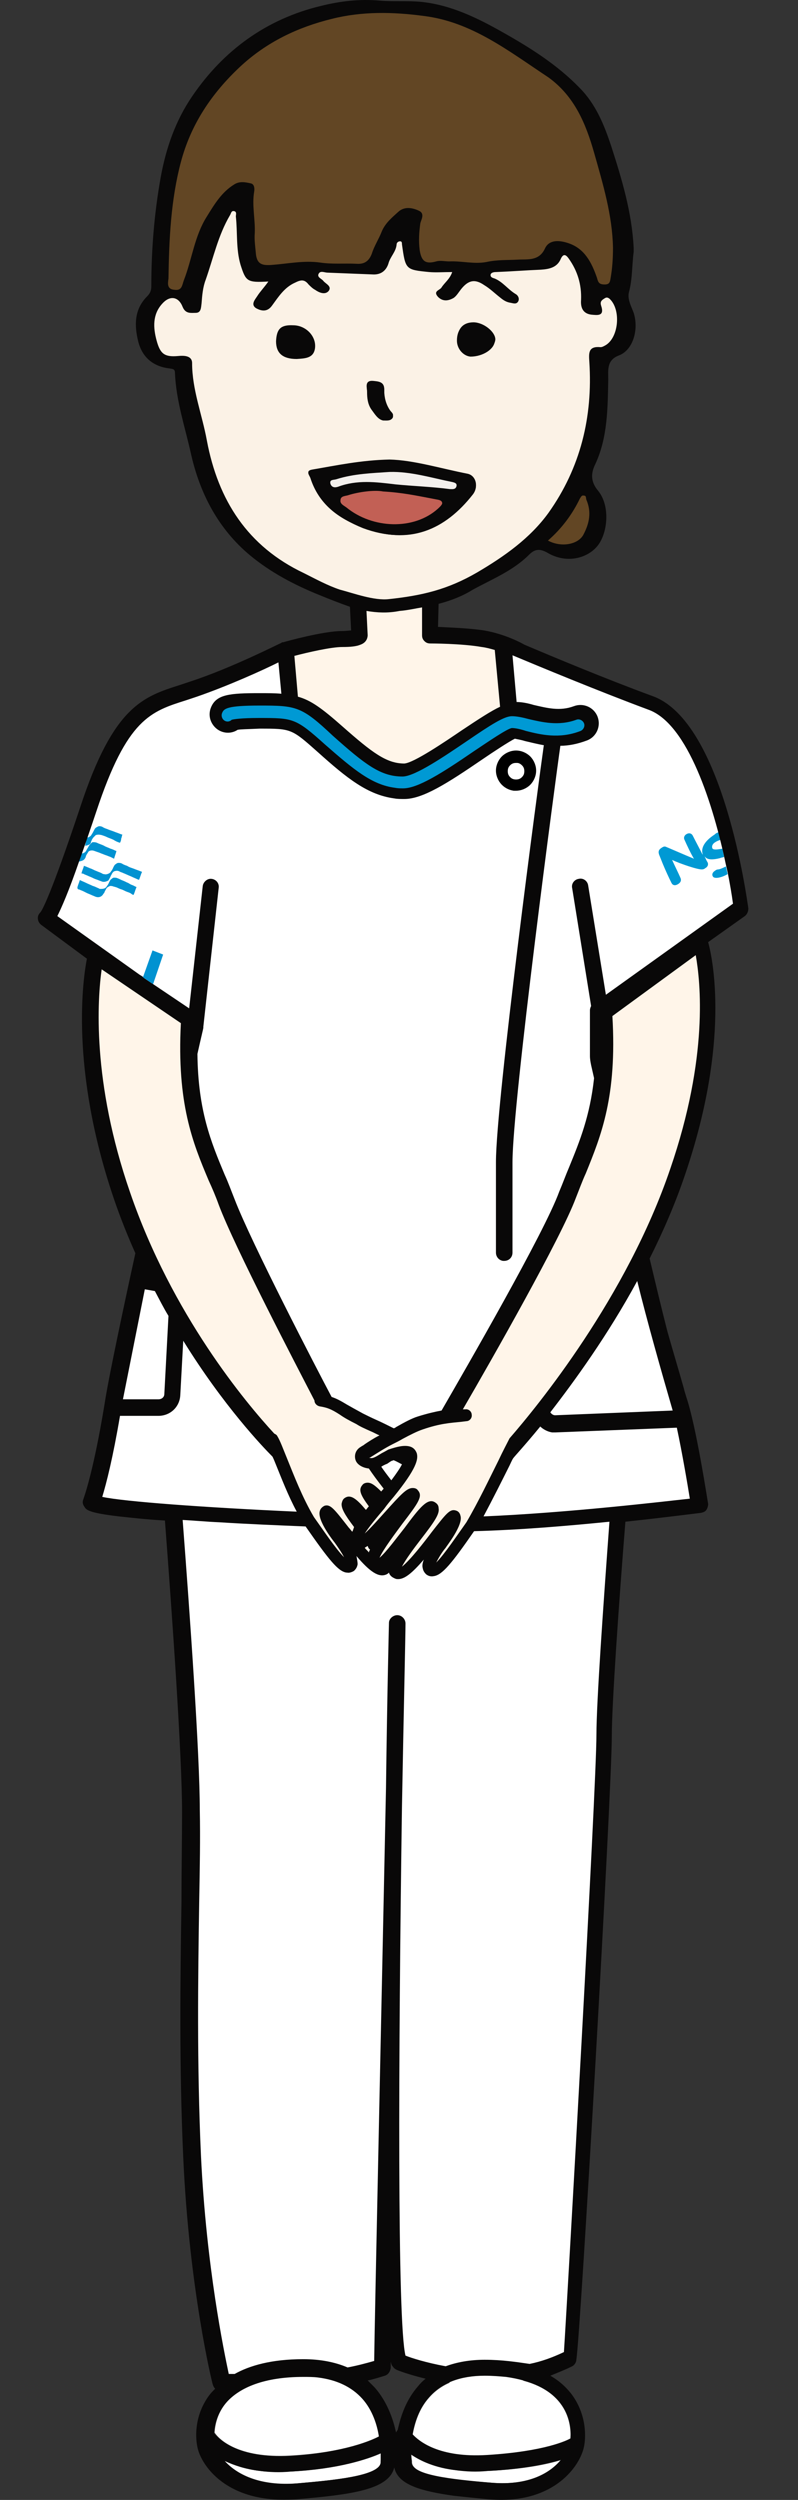 <?xml version="1.0" encoding="utf-8"?>
<!-- Generator: Adobe Illustrator 28.1.0, SVG Export Plug-In . SVG Version: 6.00 Build 0)  -->
<svg version="1.1" id="レイヤー_1" xmlns="http://www.w3.org/2000/svg" xmlns:xlink="http://www.w3.org/1999/xlink" x="0px"
	 y="0px" viewBox="0 0 135 422.7" style="enable-background:new 0 0 135 422.7;" xml:space="preserve">
<rect x="0" y="0" width="135" height="422.7" fill="#333333" stroke="none"/>
<style type="text/css">
	.st0{fill:#FFFFFF;}
	.st1{fill:none;}
	.st2{fill:#0099D4;}
	.st3{fill:#0192D1;}
	.st4{fill:#FFF5E9;}
	.st5{fill:#090808;}
	.st6{fill:#FBF2E6;}
	.st7{fill:#624624;}
	.st8{fill:#C26055;}
	.st9{fill:#F3F0ED;}
</style>
<g>
	<path class="st0" d="M66,106.4l14.6,1.3L105,117l7.9,3.7c0,0,7,6.4,9,14.7s3.6,18.5,3.6,18.5l-24.3,16.9l7.7,45.8
		c0,0,7.6,28.4,7.9,28.9s1.7,8.6,1.7,8.6l-14.3,2.3l-4.1,83.5l-3.4,58.7l-14.2,6.8l-15.2-6l-1.1-11.2l-1.8,11.2l-14.2,7.3l-13-4.9
		c0,0-5.6-24.3-5.2-44.2c0.4-19.9,0.2-67,0-70.7c-0.3-3.7-2.8-31.4-2.8-31.4l-13.3-1.4l8.2-41.9l8-40.3L7.8,155.3l7.9-21.6
		c0,0,4.2-12.6,8.5-14.4s19.2-6.9,19.2-6.9l15.1-4.6L66,106.4z"/>
	<path class="st1" d="M67.2,410.9c0.4-2.4,1.4-5.1,3.4-7.3c0.4-0.5,0.9-0.9,1.3-1.3c-2.8-0.7-4.6-1.4-4.9-1.5
		c-0.2-0.1-0.4-0.3-0.6-0.5c-0.1-0.2-0.2-0.3-0.4-0.9c0,0.5,0,0.9,0,1.1c0,0.6-0.4,1.1-1,1.3c-0.9,0.3-1.9,0.6-2.9,0.8
		c0.4,0.4,0.8,0.8,1.2,1.2c2.1,2.4,3.1,5.2,3.5,7.6C66.9,411.2,67,411,67.2,410.9z"/>
	<path class="st0" d="M66.2,250.2c0.9-1.2,1.5-2,1.8-2.7c-0.4-0.2-0.9-0.4-1.4-0.7c-0.1,0-0.2,0.1-0.3,0.1c-0.1,0-0.5,0.3-0.8,0.4
		c-0.3,0.2-0.7,0.4-1,0.5C64.9,248.6,65.5,249.3,66.2,250.2z"/>
	<path class="st0" d="M86,130.3c0,0.4,0.1,0.7,0.4,1s0.6,0.4,1,0.4s0.7-0.1,1-0.4c0.3-0.3,0.4-0.6,0.4-1s-0.1-0.7-0.4-1
		c-0.2-0.2-0.5-0.3-0.8-0.4c-0.1,0-0.1,0-0.2,0c-0.4,0-0.7,0.1-1,0.4C86.1,129.6,86,130,86,130.3z"/>
	<path d="M86.9,133.7c0.1,0,0.3,0,0.4,0c0.9,0,1.8-0.4,2.4-1s1-1.5,1-2.4s-0.4-1.8-1-2.4c-0.6-0.6-1.5-1-2.4-1s-1.8,0.4-2.4,1
		c-0.6,0.6-1,1.5-1,2.4c0,0.9,0.4,1.8,1,2.4C85.5,133.3,86.2,133.6,86.9,133.7z M87.5,129c0.3,0,0.6,0.2,0.8,0.4
		c0.3,0.3,0.4,0.6,0.4,1s-0.1,0.7-0.4,1s-0.6,0.4-1,0.4s-0.7-0.1-1-0.4c-0.3-0.3-0.4-0.6-0.4-1s0.1-0.7,0.4-1s0.6-0.4,1-0.4
		C87.4,129,87.5,129,87.5,129z"/>
	<path class="st2" d="M118.9,144.5l-0.1-0.1c-0.5-1-1.1-2.1-1.6-3.1c-0.2-0.4-0.6-0.5-1-0.3s-0.6,0.6-0.4,1c0.4,0.9,1.1,2.4,1.6,3.2
		c-1.7-0.7-4.2-1.8-4.7-2c-0.2-0.1-0.4-0.1-0.7,0.1c-0.5,0.3-0.7,0.6-0.5,1.2c0.2,0.5,0.4,1,0.6,1.5c0.5,1.2,1,2.3,1.5,3.3
		c0.2,0.4,0.6,0.5,1.1,0.2s0.6-0.7,0.4-1.1c-0.3-0.7-0.9-1.9-1.4-3c1.5,0.7,4.5,1.7,5.1,1.6c0.2,0,0.4-0.1,0.5-0.2
		c0.4-0.2,0.6-0.6,0.4-1c-0.2-0.3-0.3-0.6-0.5-1l0.1,0.1c0.4,0.5,1.3,0.5,2.5,0.2c0.2-0.1,0.4-0.1,0.7-0.2c-0.1-0.5-0.2-0.9-0.3-1.4
		c-1.1,0.2-1.6,0.2-1.7-0.1s0-0.7,0.5-1c0.3-0.2,0.6-0.3,0.9-0.4c-0.1-0.5-0.2-0.9-0.3-1.3c-0.3,0.1-0.5,0.2-0.7,0.4
		C119.2,142.2,118.5,143.4,118.9,144.5z"/>
	<path class="st2" d="M121,147.2c-0.5,0.3-0.6,0.7-0.4,1c0.2,0.4,1.3,0.3,2.5-0.4l0,0c-0.1-0.4-0.2-0.9-0.3-1.3l0,0
		c-0.4,0.2-0.8,0.4-1.2,0.5C121.3,147,121.1,147.1,121,147.2z"/>
	<path class="st3" d="M13.4,150.4c0.2,0.1,0.5,0.2,0.7,0.3s0.4,0.2,0.6,0.3c0.2,0.1,0.5,0.2,0.7,0.3s0.5,0.2,0.7,0.3
		c0.5,0.2,0.9,0.1,1.2-0.2c0.1-0.1,0.2-0.3,0.3-0.4c0.1-0.1,0.1-0.3,0.2-0.4c0.1-0.2,0.2-0.4,0.3-0.5c0.1-0.1,0.3-0.2,0.5-0.3
		c0.2,0,0.4,0,0.6,0.1c0.1,0,0.3,0.1,0.4,0.1c0.3,0.1,0.6,0.3,1,0.4c0.3,0.1,0.6,0.3,0.9,0.4c0.3,0.1,0.6,0.2,0.8,0.4
		c0.1,0,0.1,0.1,0.2,0.1c0,0,0,0,0.1,0l0,0c0.2-0.4,0.3-0.9,0.5-1.3l0,0l0,0l0,0c-0.2-0.1-0.4-0.2-0.6-0.3c-0.3-0.1-0.5-0.2-0.8-0.4
		c-0.3-0.1-0.6-0.3-0.9-0.4c-0.3-0.1-0.6-0.3-0.9-0.4c-0.2-0.1-0.4-0.1-0.6-0.1s-0.3,0.1-0.4,0.2c-0.2,0.1-0.3,0.3-0.4,0.5
		c-0.1,0.2-0.2,0.5-0.4,0.7c-0.1,0.2-0.2,0.3-0.4,0.4c-0.2,0.1-0.5,0.1-0.7,0.1c-0.1,0-0.2,0-0.3-0.1c-0.3-0.1-0.6-0.3-1-0.4
		c-0.4-0.2-0.7-0.3-1.1-0.5c-0.4-0.2-0.7-0.3-1.1-0.5l0,0l0,0c-0.1,0.4-0.3,0.8-0.4,1.2c0,0,0,0,0,0.1l0,0
		C13.1,150.3,13.2,150.4,13.4,150.4z"/>
	<path class="st3" d="M14.4,145.1c0.1-0.1,0.1-0.3,0.2-0.5c0.1-0.2,0.2-0.3,0.3-0.5c0.1-0.1,0.1-0.2,0.2-0.2
		c0.2-0.1,0.3-0.1,0.5-0.1s0.4,0.1,0.7,0.2c0.3,0.1,0.6,0.2,0.8,0.3c0.3,0.1,0.5,0.2,0.8,0.3s0.5,0.2,0.8,0.3
		c0.2,0.1,0.4,0.2,0.6,0.3l0,0l0,0c0.1-0.4,0.3-0.9,0.4-1.3l0,0l0,0c-0.3-0.1-0.6-0.3-1-0.4c-0.4-0.2-0.8-0.3-1.1-0.5
		c-0.4-0.2-0.8-0.3-1.2-0.5c-0.2-0.1-0.5-0.1-0.7-0.1c-0.1,0-0.2,0.1-0.3,0.2c-0.1,0.1-0.3,0.3-0.4,0.5c-0.1,0.2-0.3,0.5-0.4,0.7
		c-0.1,0.2-0.2,0.3-0.4,0.4c-0.1,0.1-0.3,0.1-0.5,0.1l0,0l-0.5,1.4l0,0C13.8,145.6,14.2,145.5,14.4,145.1z"/>
	<path class="st3" d="M20.3,142.5c0.1-0.2,0.2-0.4,0.2-0.7c0.1-0.2,0.1-0.4,0.2-0.7l0,0l0,0h-0.1c-0.3-0.1-0.5-0.2-0.8-0.3
		c-0.3-0.1-0.5-0.2-0.8-0.3s-0.6-0.2-0.8-0.3c-0.3-0.1-0.6-0.2-0.9-0.4c-0.2-0.1-0.4-0.1-0.5-0.1c-0.2,0-0.3,0.1-0.5,0.2
		c-0.2,0.1-0.3,0.3-0.4,0.5c-0.1,0.2-0.2,0.4-0.4,0.7c-0.1,0.2-0.2,0.3-0.4,0.4c-0.1,0.1-0.2,0.1-0.4,0.1l-0.3,1.4
		c0.2,0,0.5-0.1,0.7-0.2c0.2-0.1,0.3-0.3,0.3-0.5c0.1-0.1,0.1-0.3,0.2-0.4c0.1-0.2,0.2-0.3,0.3-0.4c0.1-0.1,0.2-0.2,0.3-0.3
		c0.3-0.1,0.6-0.1,1,0c0.3,0.1,0.6,0.2,0.8,0.3c0.4,0.2,0.8,0.3,1.2,0.5C19.5,142.2,19.9,142.4,20.3,142.5L20.3,142.5z"/>
	<path class="st3" d="M14.2,147.8c0.2,0.1,0.5,0.2,0.7,0.3s0.5,0.2,0.7,0.3s0.4,0.2,0.7,0.3s0.5,0.2,0.8,0.3
		c0.4,0.2,0.8,0.1,1.2-0.1c0.1-0.1,0.2-0.3,0.3-0.5c0.1-0.1,0.1-0.3,0.2-0.4c0.1-0.2,0.2-0.4,0.3-0.5c0.1-0.1,0.2-0.2,0.3-0.2
		c0.3-0.1,0.6-0.1,0.9,0.1c0.2,0.1,0.3,0.1,0.5,0.2c0.5,0.2,0.9,0.4,1.4,0.6c0.4,0.2,0.7,0.3,1.1,0.5c0.1,0,0.1,0,0.2,0.1l0,0l0,0
		c0.2-0.4,0.3-0.9,0.5-1.3c0,0,0,0,0-0.1c-0.3-0.1-0.5-0.2-0.8-0.3s-0.5-0.2-0.8-0.3s-0.6-0.2-0.9-0.4c-0.3-0.1-0.6-0.2-0.9-0.4
		c-0.2-0.1-0.4-0.1-0.6-0.1c-0.1,0-0.3,0.1-0.4,0.2c-0.2,0.1-0.3,0.3-0.4,0.5c-0.1,0.2-0.2,0.5-0.4,0.7c-0.1,0.2-0.2,0.3-0.4,0.4
		c-0.2,0.1-0.5,0.2-0.8,0.1c-0.1,0-0.2,0-0.3-0.1c-0.2-0.1-0.4-0.2-0.7-0.3c-0.2-0.1-0.5-0.2-0.7-0.3c-0.2-0.1-0.4-0.2-0.7-0.3
		c-0.2-0.1-0.5-0.2-0.7-0.3c-0.1,0-0.2-0.1-0.3-0.1l0,0l0,0c-0.1,0.4-0.3,0.8-0.4,1.2c0,0,0,0,0,0.1l0,0
		C13.9,147.7,14.1,147.7,14.2,147.8z"/>
	<path class="st0" d="M82.6,417.8c-2,0.1-3.7,0-5.2-0.1c-3.7-0.5-6.2-1.6-7.8-2.7c0,0.7,0.1,1.1,0.1,1.1c0,0.1,0,0.1,0,0.2
		c0,2.3,6.7,3,13.6,3.5c6.3,0.5,9.9-1.7,11.8-3.9C92.6,416.7,88.6,417.5,82.6,417.8z"/>
	<path class="st0" d="M85.6,402c-1.1-0.1-2.3-0.2-3.6-0.2c-4.2,0-7.3,1.2-9.4,3.6c-1.7,1.9-2.4,4.2-2.8,6.3
		c1.1,1.2,4.5,3.9,12.6,3.5c9.9-0.5,13.6-2.5,14.1-2.8c0.1-1.5-0.1-3.9-1.7-6C93,404,89.9,402.5,85.6,402z"/>
	<path class="st0" d="M44,417.8c-2.6-0.3-4.5-1-6-1.7c1.9,2.2,5.8,4.4,12.3,3.8c5.6-0.5,14.2-1.2,14.1-3.6c0-0.1,0-0.1,0-0.2
		c0,0,0.1-0.5,0.1-1.3c-2.2,1-7.1,2.6-15.2,3.1C47.2,418,45.5,418,44,417.8z"/>
	<path class="st0" d="M49.1,415.2c9.3-0.5,14-2.7,15.1-3.3c-0.3-2-1.1-4.5-2.8-6.4c-1.8-2-4.3-3.2-7.5-3.6c-0.8-0.1-1.7-0.1-2.5-0.1
		c-6.4,0-11.1,1.7-13.4,4.8c-1.2,1.6-1.6,3.3-1.7,4.7C37,412.4,40.2,415.7,49.1,415.2z"/>
	<path class="st4" d="M62.3,262.6c0.1-0.2,0.1-0.4,0.2-0.5c-0.1-0.2-0.3-0.4-0.4-0.6c-0.2,0.1-0.4,0.2-0.5,0.3
		C61.9,262.1,62.1,262.3,62.3,262.6z"/>
	<path class="st5" d="M110.4,117.7c-7.9-2.9-17-6.7-21.7-8.7c-0.5-0.3-3.3-1.8-6.8-2.4c-2.6-0.4-5.9-0.5-7.8-0.6l0.1-3.9
		c2.3-0.6,4.2-1.4,5.8-2.4c3.3-1.8,6.8-3.2,9.5-5.9c0.9-0.9,1.7-1.1,3-0.4c3.3,2,6.8,1,8.5-1c1.8-2.1,2.3-6.8,0.2-9.4
		c-1.1-1.3-1.4-2.7-0.5-4.5c2.1-4.5,2.1-9.4,2.2-14.3c0-1.6-0.3-3.3,1.8-4.1c2.4-0.9,3.4-4.4,2.5-7.2c-0.4-1.1-1.1-2.3-0.8-3.5
		c0.6-2.2,0.5-4.5,0.8-6.8c0-0.2,0-0.5,0-0.7c-0.3-6-2-11.6-3.8-17.2c-1.2-3.6-2.6-7.1-5.4-9.9c-3.7-3.8-8.1-6.6-12.7-9.2
		c-4.4-2.5-9-4.8-14.2-5.3c-2.3-0.2-4.6,0-6.9-0.2c-3.4-0.3-6.7,0.1-9.9,0.9c-9.2,2.2-16.5,7.5-21.8,15.3c-2.8,4.1-4.4,8.7-5.3,13.6
		c-1.1,6.1-1.6,12.3-1.6,18.5c0,0.7-0.2,1.2-0.7,1.7c-2.2,2.2-2.2,4.9-1.5,7.7c0.7,2.7,2.6,4.2,5.3,4.5c0.6,0.1,0.9,0.1,0.9,0.8
		c0.2,4.7,1.7,9.1,2.7,13.6c1.5,6.7,4.6,12.7,10,17.2c3.5,2.9,7.5,5,11.7,6.7c1.7,0.7,3.5,1.4,5.2,2l0,0l0.2,4
		c-0.3,0-0.8,0.1-1.6,0.1c-3.1,0-9.6,1.8-9.9,1.9c0,0,0,0-0.1,0s-0.1,0-0.2,0.1c-0.1,0-8.3,4.2-15.3,6.5c-0.6,0.2-1.2,0.4-1.8,0.6
		c-6.3,2-11.3,3.6-16.9,20.6c-5,15-6.5,17.6-6.8,17.9c-0.2,0.2-0.4,0.5-0.4,0.9c0,0.5,0.2,0.9,0.6,1.2l7.7,5.7
		c-0.6,3.1-3,18.4,4.6,40.7c1.1,3.2,2.3,6.2,3.6,9.1c-2.3,10.5-4.3,20.1-5,24.2c-1.7,10.7-3.2,15.7-3.8,17.4
		c-0.2,0.5-0.1,0.9,0.2,1.3c0.3,0.5,0.7,1,5.8,1.6c1.9,0.2,4.4,0.5,7.8,0.7c1.2,15.7,2.9,39.7,2.9,49.3c0,4.6-0.1,9.8-0.1,15.3
		c-0.2,12.9-0.4,27.6,0.3,43.1c1,22.2,4.9,38.2,5,38.4c0.1,0.3,0.2,0.5,0.4,0.7c-0.4,0.4-0.7,0.7-1,1.1c-2.6,3.5-2.4,7.4-1.9,9.2
		c0.8,2.8,4.2,7.4,11.7,8.3c1.5,0.2,3.1,0.2,4.9,0.1c9.3-0.8,15.7-1.6,16.6-5.4c0.6,2.9,4.4,4,10.1,4.8c1.8,0.2,3.8,0.4,5.9,0.6
		c10.6,0.9,15.1-5.2,16-8.5c0.5-1.8,0.6-5.9-2.1-9.4c-0.8-1-1.9-2.1-3.5-3c1.2-0.5,2.5-1,3.7-1.6c0.4-0.2,0.7-0.7,0.7-1.1
		c0.7-4,6-96,6-105.4c0-5.4,1.2-22.6,2.3-36.3c7.4-0.8,12.7-1.5,12.8-1.5c0.4-0.1,0.7-0.2,0.9-0.5c0.2-0.3,0.3-0.7,0.3-1
		c-0.1-0.5-2-13.1-3.7-18.1c-0.1-0.4-0.3-0.9-0.4-1.4c-0.9-3.2-1.9-6.5-2.8-9.7c-1-3.9-2-8.1-3-12.3c2.3-4.6,4.4-9.4,6.1-14.5
		c7.5-22.2,4.6-36.1,3.8-39l6.2-4.4c0.4-0.3,0.6-0.8,0.6-1.3C126.4,152.3,122.4,122,110.4,117.7z M64.5,248c0.3-0.2,0.7-0.4,1-0.5
		c0.3-0.2,0.7-0.5,0.8-0.5c0.1,0,0.2-0.1,0.3-0.1c0.5,0.2,1,0.5,1.4,0.7c-0.3,0.6-0.9,1.5-1.8,2.7C65.5,249.4,64.9,248.6,64.5,248z
		 M24.5,218l1.7,0.3c0.8,1.5,1.5,2.9,2.3,4.2l-0.7,13.2c0,0.5-0.4,0.9-1,0.9h-6L24.5,218z M17.3,253.1c0.7-2.3,1.8-6.6,3-13.7h6.5
		c2,0,3.6-1.5,3.7-3.5l0.5-9.2c6.8,11,13.5,18,15.1,19.6c0.2,0.4,0.4,0.9,0.6,1.4c0.9,2.2,2,5.1,3.5,7.9
		C34.6,254.9,21,253.9,17.3,253.1z M36.2,411.4c0.1-1.4,0.5-3.1,1.7-4.7c2.4-3.1,7-4.8,13.4-4.8c0.9,0,1.7,0,2.5,0.1
		c3.2,0.4,5.7,1.6,7.5,3.6c1.7,1.9,2.5,4.4,2.8,6.4c-1.1,0.6-5.9,2.7-15.1,3.3C40.2,415.7,37,412.4,36.2,411.4z M64.4,416.1
		c0,0.1,0,0.1,0,0.2c0,2.4-8.5,3.1-14.1,3.6c-6.5,0.5-10.3-1.6-12.3-3.8c1.5,0.7,3.5,1.4,6,1.7c1.5,0.2,3.3,0.3,5.2,0.1
		c8.1-0.4,13-2.1,15.2-3.1C64.4,415.6,64.4,416.1,64.4,416.1z M67.3,410.8c-0.1,0.2-0.2,0.3-0.3,0.5c-0.5-2.3-1.5-5.2-3.6-7.6
		c-0.4-0.4-0.8-0.8-1.2-1.2c1-0.2,1.9-0.5,2.9-0.8c0.6-0.2,0.9-0.7,1-1.3c0-0.2,0-0.6,0-1.1c0.1,0.6,0.3,0.8,0.4,0.9
		c0.1,0.2,0.4,0.4,0.6,0.5s2,0.8,4.9,1.5c-0.5,0.4-0.9,0.8-1.3,1.3C68.7,405.8,67.8,408.5,67.3,410.8z M83.2,419.8
		c-6.9-0.6-13.6-1.3-13.6-3.5c0-0.1,0-0.1,0-0.2c0,0,0-0.4-0.1-1.1c1.6,1.1,4.1,2.3,7.8,2.7c1.5,0.2,3.3,0.3,5.2,0.1
		c6.1-0.3,10-1.2,12.4-1.9C93.1,418.1,89.5,420.3,83.2,419.8z M94.8,406.3c1.6,2.1,1.9,4.5,1.7,6c-0.5,0.3-4.3,2.2-14.1,2.8
		c-8.1,0.5-11.5-2.3-12.6-3.5c0.3-2,1.1-4.4,2.8-6.3c2.1-2.4,5.3-3.6,9.4-3.6c1.3,0,2.5,0.1,3.6,0.2C89.9,402.5,93,404,94.8,406.3z
		 M100.9,293.3c0,8.9-4.9,95.2-5.5,104.4c-1.9,0.9-3.8,1.6-5.8,2c-2.1-0.3-4.6-0.7-7.6-0.7c-2.5,0-4.7,0.4-6.6,1.1
		c-3.3-0.6-5.8-1.4-6.8-1.8c-1.4-5.5-1.2-50.9-0.6-92.7c0.3-16.5,0.6-29.1,0.6-31.1c0-0.7-0.6-1.4-1.4-1.4c-0.7,0-1.4,0.6-1.4,1.3
		c0,0.2-0.3,11.8-0.5,27.9c-0.7,34.3-1.9,88.9-2,96.9c-1.4,0.4-2.9,0.8-4.5,1.1c-2.1-0.9-4.6-1.4-7.5-1.4c-5.4,0-9.1,1.1-11.6,2.5
		c-0.3,0-0.7,0-1,0c-0.8-3.8-3.8-18.1-4.7-36.9c-0.7-15.5-0.5-30.1-0.3-43c0.1-5.5,0.2-10.7,0.1-15.4c0-9.6-1.7-33.4-2.9-49.1
		c1.9,0.1,4,0.3,6.3,0.4c4.7,0.3,9.7,0.5,14.5,0.7c3.9,5.6,5.5,7.6,6.9,7.8c0,0,0,0,0.1,0c0.4,0.1,0.9-0.1,1.2-0.3
		c0.2-0.2,0.5-0.5,0.6-1.1c0-0.4-0.1-0.9-0.2-1.4c2.3,2.7,3.8,3.7,5.1,3.1c0.2-0.1,0.3-0.2,0.4-0.3c0.1,0.4,0.4,0.7,0.8,0.9
		c0.2,0.1,0.4,0.2,0.6,0.2c1.2,0.1,2.5-1,4.5-3.3c-0.2,0.5-0.3,1-0.2,1.4c0.1,0.6,0.4,0.9,0.6,1.1c0.4,0.3,0.8,0.4,1.3,0.3
		c1.4-0.2,3-2.1,6.8-7.6c7.7-0.2,15.9-0.9,22.9-1.6C102.1,270.9,100.9,287.8,100.9,293.3z M61.7,261.7c0.2-0.1,0.3-0.2,0.5-0.3
		c0.1,0.3,0.2,0.5,0.4,0.6c-0.1,0.2-0.2,0.4-0.2,0.5C62.2,262.2,61.9,262,61.7,261.7z M116.7,253.4c-4.6,0.5-20.6,2.4-34.9,3
		c1.6-3,3.2-6.2,4.4-8.6c0.2-0.4,0.4-0.9,0.6-1.2c0.1-0.2,1.9-2.1,4.6-5.4c0.5,0.5,1.3,0.9,2,1c0.2,0,0.4,0,0.6,0l20.5-0.8
		C115.4,245.6,116.3,250.9,116.7,253.4z M113.8,238.5l-19.9,0.8c-0.3,0-0.6-0.2-0.8-0.5c4.1-5.3,9.7-13,14.7-22.2
		C109.5,223.5,111.8,231.6,113.8,238.5z M102.5,168.2l-3-18.5c-0.1-0.7-0.8-1.3-1.6-1.1c-0.7,0.1-1.3,0.8-1.1,1.6l3.2,19.9
		c-0.1,0.2-0.2,0.5-0.2,0.7v7.7c0,0.6,0.1,1.1,0.2,1.6l0.5,2.2c-0.7,6.4-2.4,10.6-4.2,15c-0.6,1.4-1.1,2.8-1.7,4.2
		c-2.5,6.9-15.8,29.9-19.9,37c-1.1,0.2-2.4,0.5-4,1c-1,0.3-2.3,1-3.7,1.8c-0.1,0.1-0.3,0.2-0.4,0.2c-1-0.5-2-1-2.9-1.4
		c-0.9-0.4-1.7-0.8-2.3-1.1c-1.1-0.6-2-1.1-2.7-1.5c-1-0.6-1.7-1-2.6-1.3c-2.5-4.7-13.6-26.1-16.4-33.4c-0.6-1.5-1.1-2.9-1.7-4.2
		c-2.3-5.5-4.5-10.8-4.6-20.4c0.6-2.7,1-4.3,1-4.4c0,0,0,0,0-0.1v-0.1l2.6-23.5c0.1-0.7-0.4-1.4-1.2-1.5c-0.7-0.1-1.4,0.5-1.5,1.2
		L32,170.5l-5.8-3.9l-1.8-1.2v-0.1l-0.8-0.5l-13.9-9.9c0.7-1.4,1.9-4.1,3.7-9.3l0.5-1.4c0.7-2,1.5-4.3,2.4-7
		c5.2-15.7,9.2-16.9,15.2-18.8c0.6-0.2,1.2-0.4,1.8-0.6c5.2-1.8,11-4.4,13.8-5.8l0.5,5.3c-1.1-0.1-2.3-0.1-3.7-0.1
		c-5,0-7.3,0.2-8.2,2.4c-0.5,1.2-0.2,2.5,0.7,3.4c1,1,2.6,1.2,3.8,0.4c0.5-0.1,1.6-0.1,3.7-0.2c5.4,0,5.4,0,9.9,4
		c4.9,4.4,8.4,7.2,12.9,7.8c0.5,0.1,1.1,0.1,1.7,0.1c3.1,0,7.2-2.6,13.2-6.7c1.9-1.3,4.5-3,5.5-3.5c0.4,0.1,1.1,0.2,1.7,0.4
		c0.9,0.2,2,0.5,3.2,0.7c-0.9,6.3-8.1,60.3-8.1,70.5v15.3c0,0.7,0.5,1.3,1.2,1.4c0.1,0,0.1,0,0.2,0c0.8,0,1.4-0.6,1.4-1.4v-15.3
		c0-10.1,7.4-65.6,8.1-70.4c1.4,0,2.9-0.3,4.5-0.9s2.4-2.4,1.8-4s-2.4-2.4-4-1.8c-2.4,0.9-4.6,0.3-6.8-0.2c-1-0.3-2-0.5-2.9-0.5
		l-0.7-7.9c4.3,1.8,14.4,6,23,9.2c6.7,2.4,11,16.2,13.1,26.2c0.1,0.4,0.2,0.9,0.3,1.3c0.4,2,0.7,3.8,0.9,5.3L102.5,168.2z"/>
	<path class="st6" d="M65.8,101.3c5.6-0.6,9.9-1.6,14.9-4.5c4.6-2.7,9-5.8,12.1-10.1c5.4-7.6,7.5-16.2,6.9-25.5
		c-0.1-1.5-0.2-2.7,1.9-2.5c0.3,0,0.6-0.2,0.8-0.3c2.3-1.3,2.7-6.1,0.7-7.9c-0.4-0.3-0.6-0.2-0.9,0c-0.5,0.3-0.7,0.6-0.5,1.2
		c0.6,1.8-0.6,1.6-1.7,1.5c-1.4-0.2-1.8-1.2-1.7-2.5c0.1-2.6-0.6-4.9-2.1-7c-0.5-0.7-0.9-0.8-1.3,0c-0.6,1.5-1.9,1.8-3.4,1.9
		c-2.5,0.1-5,0.3-7.6,0.4c-0.4,0-0.8,0.1-0.9,0.4c-0.1,0.5,0.4,0.6,0.7,0.7c1.4,0.6,2.2,1.8,3.5,2.6c0.4,0.2,0.7,0.7,0.5,1.2
		c-0.3,0.6-0.8,0.4-1.3,0.3c-0.7-0.1-1.2-0.4-1.8-0.9c-0.9-0.7-1.7-1.5-2.7-2.1c-1.6-1.1-2.7-0.8-3.9,0.7c-0.4,0.5-0.8,1.2-1.3,1.5
		c-0.9,0.5-1.8,0.6-2.6-0.2c-0.9-1,0.3-1.1,0.6-1.6c0.5-0.8,1.4-1.4,1.8-2.6c-1.5,0-2.7,0.1-3.9,0c-4-0.4-4-0.4-4.6-4.7
		c0-0.2,0-0.5-0.3-0.5c-0.4,0-0.6,0.3-0.6,0.5c-0.1,1.3-1.1,2.1-1.4,3.3c-0.4,1.2-1.3,1.9-2.7,1.8c-2.5-0.1-5.1-0.2-7.6-0.3
		c-0.5,0-1.2-0.4-1.5,0.2c-0.3,0.6,0.5,0.8,0.8,1.2c0.4,0.5,1.5,0.9,0.9,1.7C55,49.9,54,49.5,53.3,49c-0.4-0.2-0.8-0.6-1.1-0.9
		c-0.7-0.9-1.3-0.8-2.3-0.3c-1.8,0.8-2.8,2.4-3.9,3.9c-0.8,1.1-1.8,0.9-2.7,0.4c-0.9-0.6-0.2-1.4,0.2-2c0.5-0.8,1.2-1.5,1.9-2.5
		c-3.6,0.2-3.8,0-4.7-2.8c-0.8-2.7-0.5-5.5-0.8-8.2c0-0.3,0.2-0.8-0.3-0.9c-0.5-0.1-0.5,0.4-0.7,0.7c-2,3.4-2.8,7.2-4.1,10.9
		c-0.5,1.3-0.6,2.7-0.7,4c-0.1,0.8-0.1,1.6-1,1.6c-0.8,0-1.7,0.2-2.2-1c-0.7-1.8-2.2-2-3.5-0.5c-1.6,1.8-1.5,4-0.9,6.2
		s1.3,2.8,3.6,2.6c1-0.1,2.4-0.1,2.4,1.2c0,4.5,1.7,8.7,2.5,13.1c1.9,10.1,6.9,17.9,16.4,22.4c2,1,4,2.1,6.1,2.8
		C59.8,100.3,63.3,101.6,65.8,101.3z M80.1,54.5c1.7,0,3.7,1.6,3.7,2.9c-0.1,1.4-2.1,2.7-4.1,2.7c-1.3,0-2.3-1.2-2.3-2.7
		C77.4,55.5,78.4,54.5,80.1,54.5z M63.1,64.4c0.9,0.1,2,0.1,1.9,1.6c0,1.2,0.3,2.4,1,3.4c0.2,0.3,0.7,0.6,0.4,1.1
		c-0.3,0.5-0.8,0.4-1.6,0.4c-0.9-0.2-1.4-1-2-1.9s-0.6-1.9-0.7-3C62,65.3,61.8,64.3,63.1,64.4z M52.5,80.7c-0.2-0.5-0.8-1.1,0.3-1.3
		c4.1-0.7,8.3-1.6,13.1-1.7c4.1,0.1,8.6,1.5,13.2,2.4c1.4,0.3,1.9,2.1,0.9,3.4c-4.7,6-10.8,8.7-18.6,5.8
		C57.2,87.6,53.9,85.1,52.5,80.7z"/>
	<path class="st7" d="M29.5,49c1.3,0.2,1.3-0.8,1.6-1.6c1.4-3.6,1.8-7.5,3.9-10.8c1.3-2.1,2.5-4.1,4.6-5.4c0.9-0.6,1.9-0.4,2.8-0.2
		c0.6,0.1,0.7,0.8,0.6,1.4c-0.4,2.3,0.2,4.7,0.1,7c-0.1,1.2,0.1,2.4,0.2,3.6c0.2,1.7,1.1,1.9,2.6,1.8c2.8-0.2,5.5-0.8,8.3-0.4
		c2,0.3,4.1,0.1,6.1,0.2c1.3,0.1,2.1-0.4,2.6-1.7c0.4-1.3,1.2-2.5,1.7-3.8c0.6-1.4,1.7-2.3,2.8-3.3c1-0.9,2.3-0.7,3.4-0.2
		c1.2,0.5,0.4,1.6,0.3,2.2c-0.2,1.5-0.3,2.9-0.1,4.5c0.3,1.9,1,2.4,2.8,1.9c0.7-0.2,1.4,0,2.2,0c2.1-0.1,4.2,0.5,6.3,0.1
		c1.8-0.4,3.5-0.3,5.3-0.4c1.6-0.1,3.6,0.3,4.6-1.9c0.7-1.5,2.4-1.4,3.9-0.9c2.8,0.9,4,3.3,4.9,5.9c0.2,0.8,0.4,1.1,1.3,1.1
		c0.8,0,0.9-0.4,1-1.1c0.3-1.7,0.4-3.4,0.4-5.1c-0.1-5.5-1.7-10.8-3.2-16.1c-1.4-4.9-3.3-9.5-7.7-12.7C86,8.6,79.8,3.7,71.7,2.7
		C66.5,2,61.2,1.9,56.1,3.2c-5.7,1.4-11,3.9-15.5,8.1c-4.8,4.5-8.3,9.7-10,16.1s-2,13.1-2.1,19.7C28.4,47.9,28.2,48.9,29.5,49z"/>
	<path class="st7" d="M98.8,83.8c-0.4-0.1-0.5,0.2-0.7,0.5c-1.3,2.7-3.1,5.1-5.4,7.1c2.2,1.2,5.1,0.7,6-1c1-1.9,1.4-3.8,0.5-5.9
		C99.1,84.2,99.2,83.8,98.8,83.8z"/>
	<path class="st5" d="M80,83.6c1-1.3,0.5-3.1-0.9-3.4c-4.6-0.9-9.1-2.3-13.2-2.4c-4.8,0.1-9,1-13.1,1.7c-1.1,0.2-0.5,0.8-0.3,1.3
		c1.4,4.4,4.7,6.9,8.9,8.4C69.2,92.3,75.3,89.6,80,83.6z M55.9,81.9c-0.2-0.8,0.6-0.7,1.1-0.8c2.9-0.9,5.9-1.1,8.9-1.2
		c3.7-0.1,7.1,1,10.6,1.7c0.4,0.1,0.9,0.2,0.7,0.8c-0.2,0.5-0.7,0.4-1.1,0.4c-3-0.4-6.1-0.8-9.1-1.1c-3.3-0.4-6.6-0.5-9.8,0.6
		C56.7,82.4,56.1,82.5,55.9,81.9z M57.7,84.6c0.1-0.8,0.9-0.7,1.4-0.9c1.6-0.5,3.3-0.8,4.8-0.5c3.4,0.1,6.7,0.5,9.8,1.2
		c0.3,0.1,0.8,0,0.9,0.5c0.1,0.3-0.2,0.5-0.4,0.7C70,89.3,63,89.4,58.7,85.8C58.2,85.5,57.6,85.2,57.7,84.6z"/>
	<path class="st5" d="M53.3,58.8c0.2-2-1.6-3.8-3.7-3.8c-2.1-0.1-2.8,0.6-2.9,2.7c0,2,1.1,3,3.5,3C51.6,60.6,53.1,60.6,53.3,58.8z"
		/>
	<path class="st5" d="M79.6,60.3c2.1,0,4.1-1.3,4.1-2.7c0-1.3-1.9-2.9-3.7-2.9c-1.7,0-2.7,1-2.7,2.9C77.3,59,78.4,60.2,79.6,60.3z"
		/>
	<path class="st5" d="M62.8,69.2c0.6,0.8,1.1,1.7,2,1.9c0.7,0,1.2,0.1,1.6-0.4c0.3-0.5-0.2-0.8-0.4-1.1c-0.8-1-1.1-2.2-1-3.4
		c0.1-1.5-1-1.5-1.9-1.6c-1.3-0.1-1,0.9-1,1.7C62.1,67.3,62.2,68.3,62.8,69.2z"/>
	<path class="st8" d="M74.1,86c0.2-0.2,0.8-0.7,0.7-1c-0.1-0.5-0.8-0.5-1.2-0.6c-3.2-0.6-5.4-1.1-8.8-1.3c-1.5-0.3-4.2,0.1-5.8,0.6
		c-0.5,0.2-1.4,0.1-1.4,0.9c-0.1,0.6,0.6,0.9,1,1.2C63,89.4,70,89.7,74.1,86z"/>
	<path class="st9" d="M66.9,81.9c3,0.3,6.2,0.4,9.2,0.8c0.4,0,0.9,0.1,1.1-0.4c0.2-0.6-0.3-0.7-0.7-0.8c-3.5-0.7-7-1.8-10.6-1.7
		c-3,0.2-6,0.3-8.9,1.2c-0.5,0.2-1.3,0-1.1,0.8c0.2,0.6,0.7,0.7,1.3,0.5C60.4,81.1,63.6,81.5,66.9,81.9z"/>
	<polygon class="st3" points="25.8,160.7 24.2,165.2 24.1,165.2 25.9,166.4 25.9,166.4 27.6,161.4 	"/>
	<path class="st4" d="M62,103.3l0.2,4.1c0,0.3-0.1,1.2-1.2,1.6c-0.7,0.3-1.7,0.4-3.1,0.4c-1.9,0-5.8,0.9-8.1,1.5l0.6,6.9
		c2.2,0.6,4.1,2,7.5,5c5.1,4.5,7.5,6.3,10.5,6.3c1.6-0.1,6.9-3.7,9.7-5.6c3-2,5-3.3,6.5-4l-0.9-9.6c-0.7-0.2-1.4-0.4-2.2-0.5
		c-3.4-0.6-8.7-0.6-8.7-0.6c-0.4,0-0.7-0.1-1-0.4s-0.4-0.6-0.4-1v-4.7c-1.2,0.2-2.5,0.5-3.8,0.6C65.6,103.7,63.8,103.6,62,103.3z"/>
	<path class="st2" d="M43.9,119.3c-5.4,0-6,0.5-6.3,1.2c-0.2,0.4-0.1,0.9,0.2,1.2c0.4,0.4,1,0.4,1.4,0l0,0c0.4-0.1,1.6-0.3,4.6-0.3
		c5.8,0,6.2,0,11.2,4.5c4.8,4.2,7.9,6.8,11.8,7.3c0.5,0.1,0.9,0.1,1.4,0.1c2.5,0,6.6-2.6,12-6.3c2.4-1.6,5.6-3.8,6.4-3.9
		c0.6,0,1.5,0.2,2.4,0.5c2.4,0.6,5.6,1.4,9.2,0c0.5-0.2,0.8-0.8,0.6-1.3c-0.2-0.5-0.8-0.8-1.3-0.6c-3,1.1-5.8,0.4-8-0.1
		c-1.1-0.3-2.1-0.5-2.9-0.5c-1.3,0-3.5,1.4-7.6,4.2c-3.7,2.5-8.8,6-10.9,6c-3.7,0-6.3-2-11.8-6.9C51,119.4,50.1,119.3,43.9,119.3z"
		/>
	<path class="st4" d="M117.7,161.5l-14.1,10.3c0.8,13.6-1.9,20.2-4.5,26.6c-0.6,1.3-1.1,2.7-1.7,4.2c-2.5,6.7-14.1,27.1-19.1,35.7
		h0.4c0.6-0.1,1.1,0.4,1.1,0.9c0.1,0.6-0.4,1.1-0.9,1.1l-0.8,0.1c-2,0.2-3.7,0.3-6.6,1.3c-0.9,0.3-2.1,0.9-3.4,1.6
		c-0.5,0.3-1.1,0.6-1.7,0.9c-1.2,0.6-2.6,1.5-3.4,2c-0.2,0.1-0.4,0.3-0.6,0.3c0.2,0,0.4,0.1,0.7,0c0.4-0.1,1-0.5,1.5-0.8
		c0.6-0.3,0.9-0.5,1.1-0.6c1.5-0.5,2.7-0.8,3.7-0.5c0.6,0.2,0.9,0.6,1.1,1.1c0.3,1,0,2.6-3.9,7.4c-0.6,0.7-1.1,1.3-1.6,2
		c-1.2,1.4-2.6,3.1-3.3,4.2c1-0.9,2.4-2.5,3.4-3.6c2.7-3,3.7-4.1,4.7-4.1c0.4,0,0.7,0.1,0.9,0.4c0.9,1,0,2.2-2.6,5.6
		c-1.1,1.5-3.3,4.4-3.9,5.8c1.1-0.9,3-3.5,4.2-5c2.6-3.5,4-5.3,5.3-4.3c0.3,0.2,0.5,0.5,0.5,0.9c0.2,1-0.7,2.3-3.1,5.4
		c-1,1.3-2.5,3.3-3.1,4.5c1.4-1.1,3.8-4.2,5-5.8c2.5-3.2,3.1-4,4.1-3.7c0.4,0.1,0.7,0.4,0.8,0.9c0.5,1.6-2.5,5.3-2.5,5.4
		c-0.6,0.7-1.2,1.7-1.6,2.5c1.4-1.4,3.6-4.7,5.1-6.8c2-3.4,3.9-7.4,5.4-10.4c0.8-1.7,1.5-3,1.9-3.8l0,0c4.7-5.4,19.8-23.8,27.2-45.6
		C119.9,178.7,118.5,166,117.7,161.5z"/>
	<path class="st4" d="M46.4,242.4c0.2,0.1,0.4,0.2,0.5,0.4c0.5,0.8,1,2.2,1.7,3.9c1.1,2.7,2.5,6.4,4.5,9.8c1.5,2.1,3.7,5.4,5.1,6.8
		c-0.4-0.8-1.1-1.8-1.6-2.5c0,0-3-3.7-2.5-5.3c0.1-0.4,0.4-0.7,0.8-0.9c1-0.3,1.6,0.5,4.1,3.7c0.2,0.2,0.4,0.5,0.6,0.7
		c0.1-0.2,0.2-0.5,0.3-0.8c-1.6-2.1-2.2-3.2-2.1-4c0.1-0.4,0.2-0.7,0.5-0.9c1-0.7,2,0.1,3.6,2c0.2-0.2,0.3-0.4,0.5-0.6
		c-1.4-1.9-1.8-2.8-1.1-3.6c0.2-0.3,0.6-0.4,0.9-0.4c0.6,0,1.2,0.4,2.3,1.5c0.1-0.2,0.3-0.3,0.4-0.5c-1.1-1.4-1.9-2.5-2.5-3.4
		c-1-0.1-1.9-0.6-2.2-1.3s-0.2-1.8,0.9-2.4c0.1-0.1,0.4-0.2,0.6-0.4c0.6-0.4,1.5-1,2.5-1.5c-0.5-0.2-1-0.5-1.5-0.7
		c-0.9-0.4-1.8-0.8-2.4-1.2c-1.2-0.6-2.1-1.1-2.8-1.6c-1.4-0.9-2.1-1.2-3.4-1.4c-0.5-0.1-0.9-0.5-0.9-1c-3-5.8-13.5-25.9-16.2-33.1
		c-0.5-1.4-1.1-2.8-1.7-4.1c-2.7-6.4-5.4-13-4.7-26.6l-13.4-9.1c-0.7,5-1.7,18.9,4.8,37.7C29.1,222.3,41.6,237.2,46.4,242.4z"/>
</g>
</svg>
